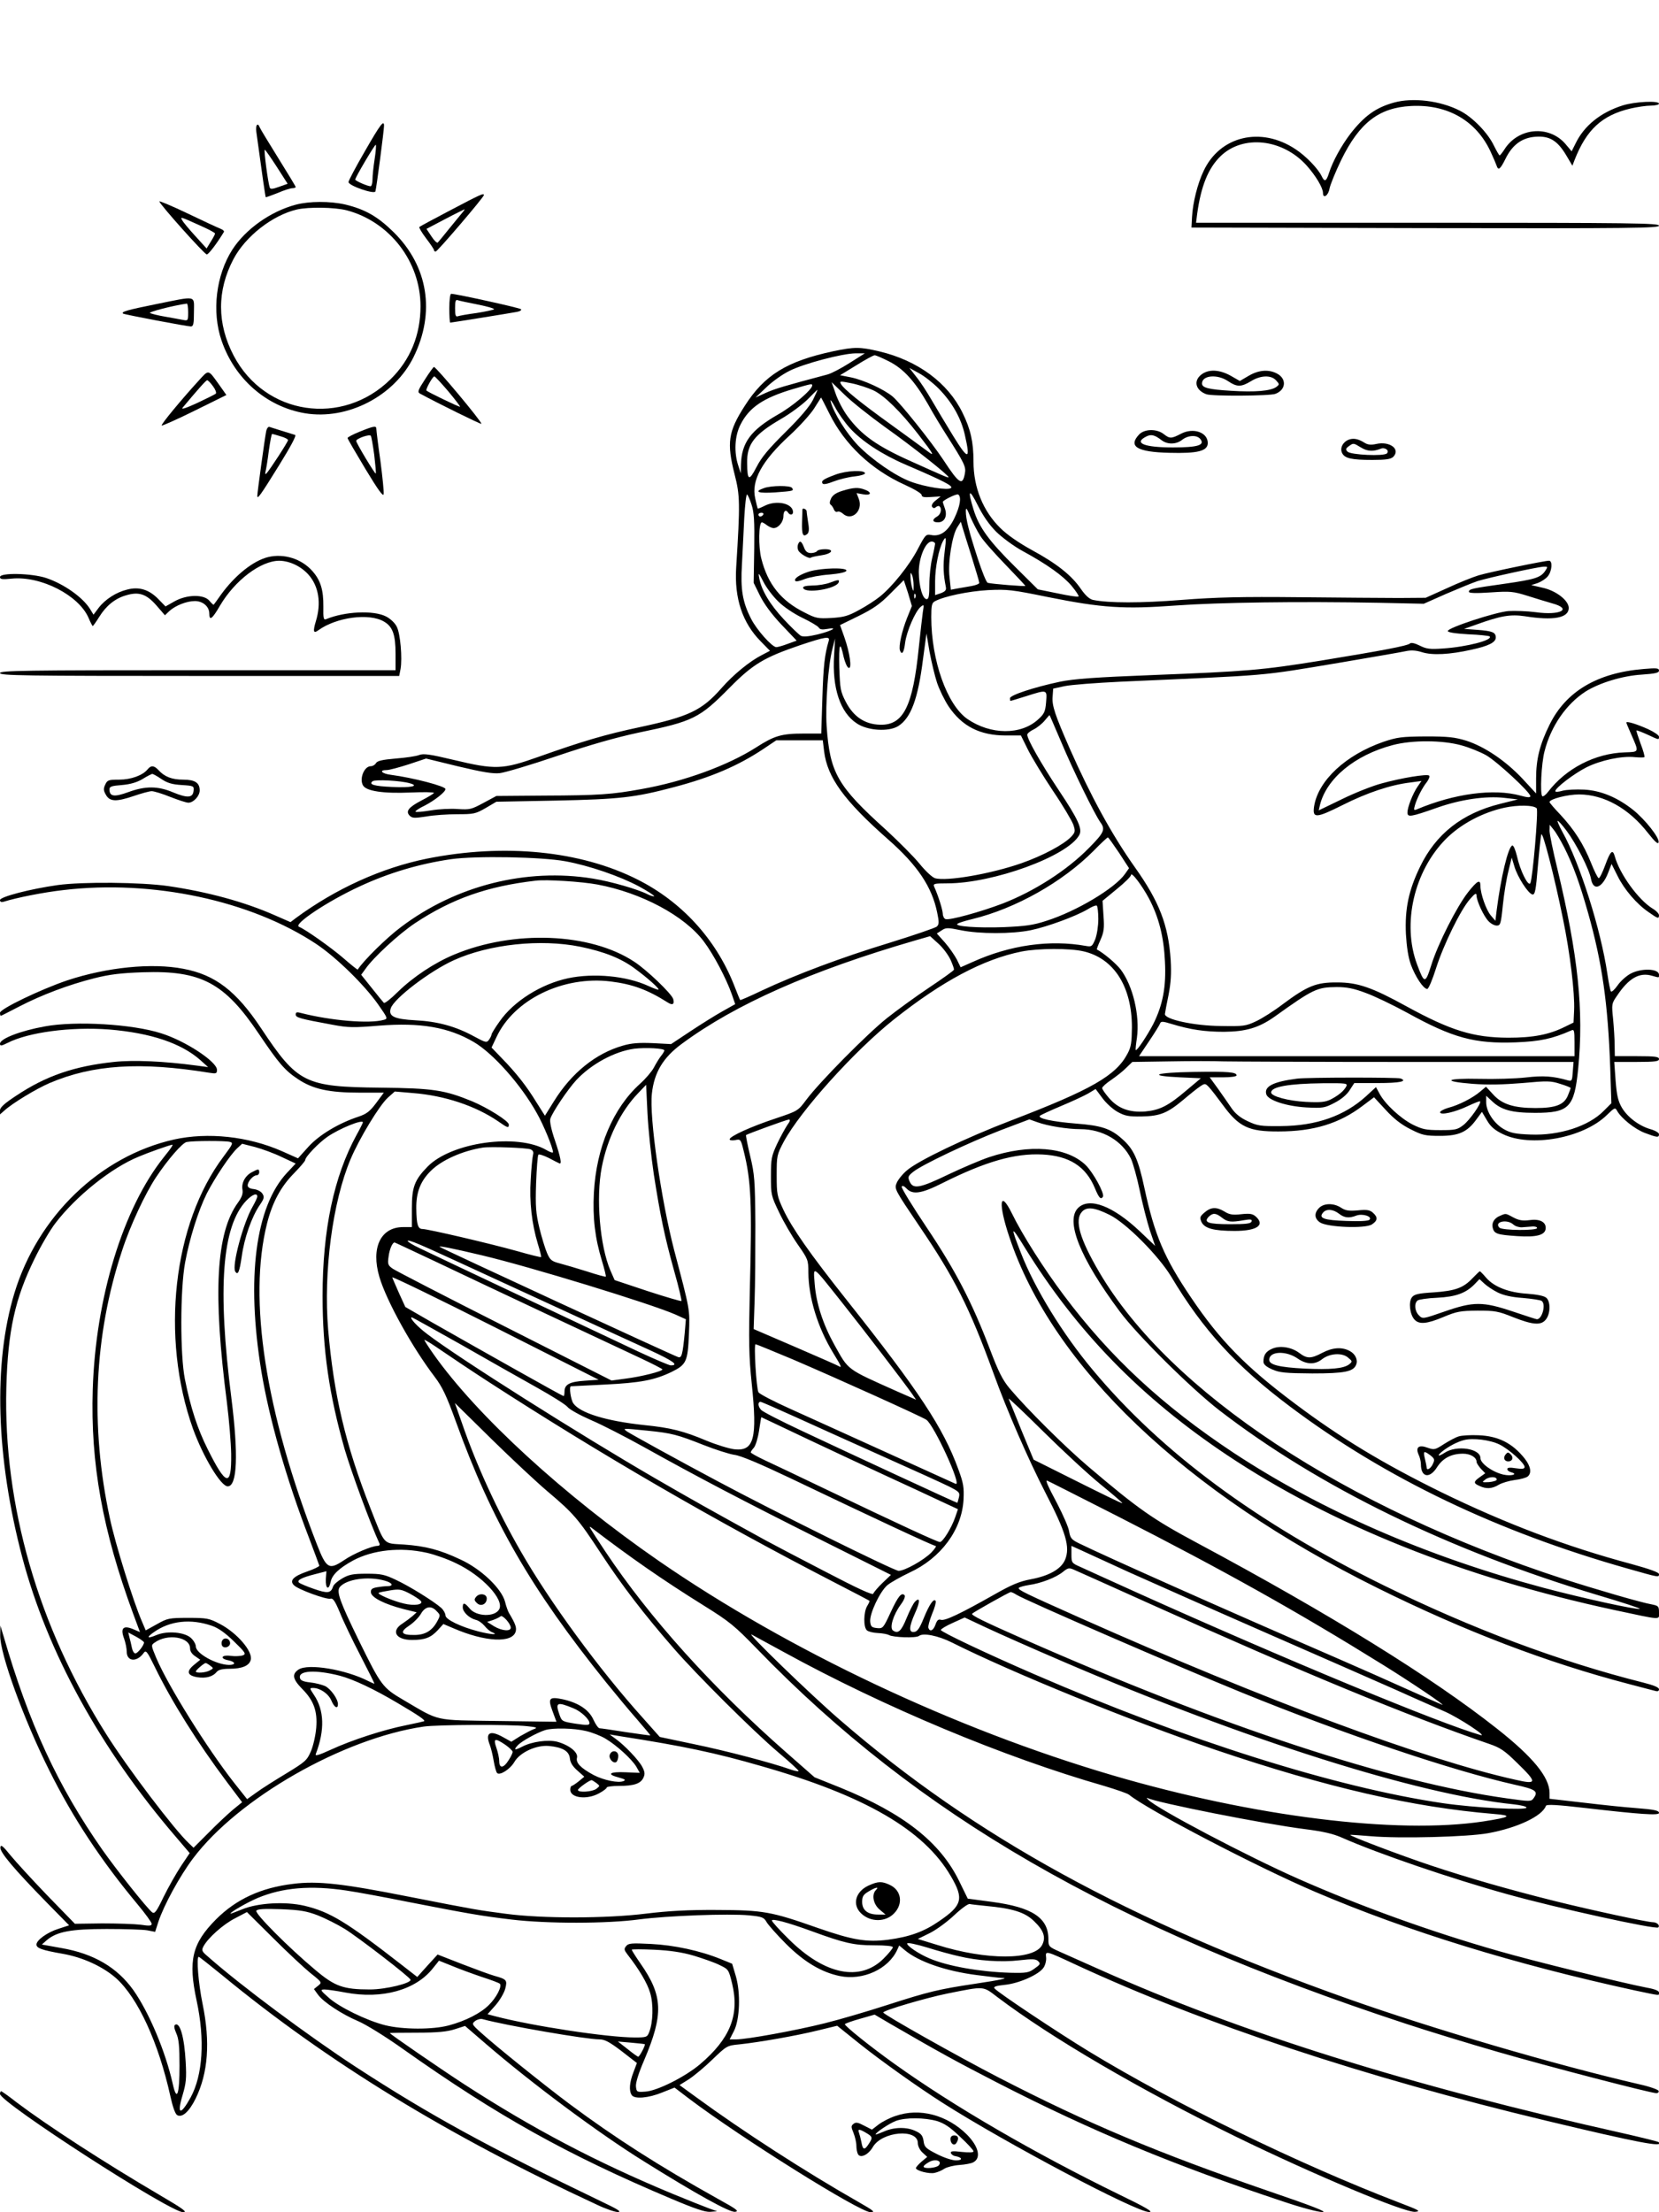 <?xml version="1.0" standalone="no"?>
<!DOCTYPE svg PUBLIC "-//W3C//DTD SVG 20010904//EN"
 "http://www.w3.org/TR/2001/REC-SVG-20010904/DTD/svg10.dtd">
<svg version="1.0" xmlns="http://www.w3.org/2000/svg"
 width="864pt" height="1152pt" viewBox="0 0 864 1152"
 preserveAspectRatio="xMidYMid meet">

<g transform="translate(0,1152) scale(0.1,-0.1)"
fill="#000000" stroke="none">
<path d="M7260 10986 c-94 -26 -154 -69 -226 -161 -48 -63 -93 -144 -113 -207
-14 -44 -23 -47 -38 -15 -19 39 -81 104 -136 140 -180 120 -394 69 -479 -114
-31 -65 -56 -164 -60 -239 l-3 -55 1218 -3 c1078 -2 1217 0 1217 13 0 13 -139
15 -1206 15 l-1205 0 6 48 c20 143 57 236 122 299 117 113 323 90 448 -49 48
-54 85 -116 85 -143 0 -32 28 -14 34 23 4 20 31 87 61 149 95 194 196 272 363
281 190 10 340 -76 415 -238 14 -30 28 -63 31 -72 9 -28 19 -20 46 34 36 74
86 111 158 116 72 5 113 -20 159 -97 l32 -54 11 29 c62 159 143 234 292 269
35 8 82 15 106 15 23 0 42 5 42 10 0 17 -125 11 -189 -9 -114 -36 -201 -105
-246 -199 l-20 -40 -32 38 c-86 100 -246 86 -318 -28 -11 -17 -22 -31 -25 -31
-3 0 -16 23 -30 51 -32 67 -112 149 -178 182 -102 52 -244 69 -342 42z"/>
<path d="M1900 10732 c-47 -81 -85 -153 -85 -160 0 -19 134 -65 140 -49 5 13
45 319 45 342 0 33 -19 8 -100 -133z m51 -41 c-6 -38 -11 -86 -11 -105 0 -20
-5 -36 -10 -36 -15 0 -80 28 -80 35 0 11 103 185 107 181 3 -2 0 -36 -6 -75z"/>
<path d="M1335 10833 c30 -221 47 -338 49 -340 1 -1 29 9 62 22 32 14 67 25
77 25 9 0 17 3 17 6 0 3 -41 71 -91 151 -49 79 -93 151 -96 159 -11 29 -23 13
-18 -23z m106 -181 l57 -89 -45 -16 c-33 -12 -45 -13 -48 -4 -9 24 -32 197
-26 197 3 0 31 -40 62 -88z"/>
<path d="M2347 10426 c-86 -45 -160 -85 -163 -88 -3 -3 13 -30 35 -59 23 -30
41 -57 41 -61 0 -5 4 -8 9 -8 9 0 251 283 251 294 0 12 -17 4 -173 -78z m61
-13 c-8 -10 -39 -47 -68 -83 -29 -36 -56 -69 -60 -73 -4 -4 -19 10 -33 32
l-26 39 97 51 c53 28 99 50 101 51 2 0 -3 -8 -11 -17z"/>
<path d="M830 10471 c0 -13 235 -276 247 -276 9 0 52 56 89 117 3 4 -5 12 -18
17 -13 5 -89 40 -170 79 -82 39 -148 67 -148 63z m233 -135 c31 -14 57 -29 57
-32 0 -4 -10 -23 -22 -42 l-22 -36 -59 65 c-32 35 -63 72 -68 82 -11 20 -14
21 114 -37z"/>
<path d="M1540 10454 c-131 -35 -261 -127 -330 -234 -85 -133 -108 -323 -56
-474 68 -199 234 -344 434 -378 221 -37 466 89 566 293 114 231 76 472 -103
649 -83 82 -149 120 -253 145 -79 18 -186 18 -258 -1z m265 -29 c224 -59 385
-267 385 -500 0 -149 -53 -279 -156 -380 -251 -248 -654 -188 -817 123 -87
166 -88 338 -1 503 63 119 203 228 330 258 62 14 195 12 259 -4z"/>
<path d="M2340 9915 c0 -41 2 -75 5 -75 7 0 317 50 348 56 16 3 25 10 20 14
-7 7 -338 80 -363 80 -6 0 -10 -33 -10 -75z m149 19 c50 -10 88 -21 84 -25 -5
-3 -46 -12 -91 -19 -46 -6 -90 -14 -98 -17 -11 -4 -14 6 -14 42 0 35 3 46 13
42 8 -3 55 -13 106 -23z"/>
<path d="M807 9935 c-144 -29 -178 -39 -166 -48 6 -5 334 -67 353 -67 13 0 16
13 16 75 0 89 20 85 -203 40z m173 -41 c0 -44 -1 -45 -27 -40 -16 3 -57 11
-93 17 -36 6 -71 15 -79 19 -10 5 120 39 192 49 4 1 7 -20 7 -45z"/>
<path d="M4340 9691 c-242 -52 -358 -123 -461 -284 -87 -135 -95 -193 -53
-358 28 -109 29 -150 8 -484 -10 -160 32 -288 128 -385 l48 -49 -42 -22 c-63
-32 -148 -101 -211 -173 -102 -116 -170 -148 -427 -203 -178 -38 -291 -71
-525 -154 -188 -67 -225 -68 -443 -16 -125 30 -157 34 -180 25 -15 -6 -69 -14
-121 -18 -70 -6 -96 -12 -103 -24 -5 -9 -17 -16 -27 -16 -34 0 -60 -64 -41
-99 16 -31 106 -44 248 -38 67 3 122 2 122 -2 0 -3 -29 -21 -64 -39 -69 -36
-85 -57 -62 -80 13 -13 26 -13 85 -4 38 7 111 12 162 12 86 0 96 2 148 32 l56
33 310 6 c334 7 411 16 615 70 194 51 333 111 463 197 l70 47 121 0 121 0 7
-58 c17 -136 104 -256 332 -457 155 -136 230 -249 257 -383 10 -48 10 -61 -2
-72 -8 -7 -119 -45 -248 -85 -246 -75 -484 -164 -665 -249 -60 -29 -110 -50
-111 -49 -2 2 -17 39 -34 83 -95 237 -272 430 -501 545 -297 150 -694 189
-1095 109 -237 -48 -476 -156 -686 -311 l-26 -20 -80 35 c-160 71 -353 123
-558 153 -141 20 -444 23 -575 5 -142 -20 -300 -61 -300 -78 0 -9 6 -12 18 -9
71 22 207 49 312 61 465 55 976 -54 1319 -282 104 -70 248 -211 320 -313 51
-73 52 -75 29 -81 -74 -21 -275 -4 -431 36 -21 6 -27 4 -27 -8 0 -16 21 -22
190 -53 84 -16 112 -16 245 -5 214 17 361 -8 492 -85 100 -58 247 -223 329
-371 35 -61 84 -181 84 -203 0 -5 -15 0 -34 11 -151 89 -496 41 -620 -87 -67
-69 -81 -106 -81 -216 l0 -98 -45 0 c-118 0 -169 -108 -124 -260 37 -125 170
-365 288 -520 40 -53 61 -97 111 -235 186 -515 391 -870 781 -1355 51 -63 124
-151 163 -195 38 -44 69 -81 68 -82 -2 -1 -59 7 -127 17 -69 11 -130 20 -137
20 -7 0 -21 20 -32 44 -23 52 -78 89 -160 107 -71 15 -79 6 -53 -63 l20 -54
-301 4 c-343 5 -302 -4 -495 109 -109 64 -117 74 -232 308 -101 207 -119 257
-100 281 35 41 147 57 233 33 41 -11 50 -29 13 -29 -13 0 -38 -3 -55 -6 -25
-5 -31 -11 -29 -28 4 -26 72 -60 169 -85 l69 -17 -22 -20 c-13 -11 -36 -28
-51 -38 -63 -39 -36 -86 49 -86 67 0 98 12 134 51 l29 32 52 -22 c166 -72 309
-79 325 -16 5 20 -2 40 -35 95 -5 8 -15 35 -21 60 -19 69 -125 170 -232 219
-108 51 -182 70 -296 78 -109 7 -95 -8 -172 187 -131 333 -192 593 -221 933
-25 298 23 665 117 887 45 107 150 280 194 320 l36 32 94 -8 c166 -13 327 -67
444 -147 50 -35 56 -37 56 -17 0 18 -110 87 -191 121 -144 59 -203 68 -476 71
-396 4 -433 23 -623 309 -129 194 -239 279 -405 310 -164 32 -398 8 -604 -60
-139 -47 -351 -149 -351 -169 0 -9 2 -16 4 -16 2 0 45 22 97 49 116 60 256
113 391 147 79 20 138 27 253 31 303 10 425 -55 604 -322 102 -151 134 -189
202 -234 79 -53 163 -71 323 -71 l125 0 -40 -54 c-33 -44 -50 -57 -92 -71
-103 -34 -205 -95 -261 -157 l-54 -60 -83 37 c-177 78 -387 100 -563 61 -385
-87 -709 -399 -831 -800 -111 -366 -96 -855 41 -1376 131 -495 407 -997 797
-1452 l75 -88 -45 -67 c-25 -38 -66 -110 -91 -161 -38 -79 -47 -90 -60 -80
-30 25 -183 218 -258 324 -233 333 -383 657 -517 1119 l-15 50 -1 -50 c-2 -96
123 -440 256 -705 123 -247 269 -468 458 -695 41 -49 75 -96 75 -103 0 -11
-12 -12 -57 -5 -32 4 -122 7 -201 7 l-142 -2 -143 147 c-78 81 -164 175 -192
209 -41 51 -51 58 -53 42 -4 -24 69 -111 245 -291 l113 -115 -55 -18 c-58 -18
-115 -59 -115 -82 0 -19 27 -29 135 -48 105 -18 209 -66 278 -126 115 -102
223 -337 285 -619 11 -50 24 -88 34 -95 26 -16 63 17 97 86 65 133 77 294 36
493 -22 107 -33 245 -20 245 3 0 57 -43 121 -95 550 -453 1176 -836 1953
-1196 46 -22 96 -39 110 -38 19 1 -3 15 -77 50 -607 292 -904 455 -1291 707
-243 159 -596 421 -769 574 -32 27 -33 32 -22 53 24 44 102 114 165 146 l61
32 135 -134 c74 -74 162 -156 195 -183 62 -49 62 -50 40 -67 l-21 -17 21 -29
c28 -39 126 -103 209 -138 40 -17 141 -79 235 -146 492 -348 852 -549 1394
-778 125 -53 179 -71 205 -69 l36 3 -40 14 c-22 8 -110 43 -195 78 -399 166
-725 338 -1085 571 -117 76 -385 260 -385 265 0 1 64 2 143 2 106 0 156 5 196
18 l53 17 108 -93 c240 -207 587 -465 820 -610 280 -175 449 -268 478 -265 23
3 10 13 -88 67 -308 172 -537 318 -777 497 -131 98 -381 299 -458 369 -49 44
-49 46 -30 61 11 8 29 13 40 9 121 -33 538 -105 607 -105 27 0 52 -13 115 -61
l80 -62 -18 -48 c-21 -54 -24 -96 -9 -119 14 -22 87 -16 160 14 l63 25 76 -58
c273 -206 889 -591 945 -591 26 0 16 8 -59 51 -281 160 -606 370 -848 547
l-88 64 48 30 c26 17 82 63 123 103 74 71 76 73 140 79 104 11 297 45 407 72
l103 25 117 -94 c110 -88 307 -228 433 -308 326 -208 1010 -570 1075 -568 23
0 -15 23 -160 93 -440 215 -862 460 -1170 681 -119 85 -255 194 -255 204 0 3
35 16 78 28 l77 22 80 -47 c262 -152 343 -196 560 -308 491 -252 919 -430
1493 -620 89 -30 179 -54 200 -53 26 0 -52 31 -278 108 -578 199 -939 350
-1410 593 -211 109 -600 328 -600 338 0 11 226 77 335 99 196 39 182 40 261
-20 279 -211 743 -482 1239 -725 406 -198 880 -397 935 -392 31 3 22 8 -80 47
-522 200 -1172 516 -1620 789 -161 98 -473 306 -490 327 -8 9 5 14 52 19 75 7
180 54 203 90 9 13 15 38 13 53 -4 36 -4 36 157 -39 660 -306 1498 -584 2450
-812 481 -115 613 -140 583 -111 -3 3 -84 23 -180 45 -1122 251 -1995 524
-2738 857 -80 36 -171 76 -202 90 -56 25 -58 27 -58 65 0 111 -84 166 -293
194 l-127 17 -46 94 c-99 201 -289 350 -615 483 l-137 55 -148 130 c-386 339
-711 700 -941 1045 -88 133 -91 138 -72 124 203 -155 368 -270 583 -404 135
-84 161 -105 280 -228 839 -866 1843 -1446 3376 -1950 118 -39 334 -105 480
-147 266 -77 798 -215 826 -215 9 0 14 5 12 12 -3 7 -49 23 -104 35 -440 102
-1069 287 -1510 443 -1147 407 -1945 844 -2649 1453 -150 129 -494 462 -460
445 6 -3 81 -44 167 -91 523 -287 1148 -548 1668 -697 63 -19 122 -39 130 -46
97 -79 670 -378 970 -506 482 -206 1043 -378 1664 -513 138 -29 126 -28 126
-11 0 9 -22 18 -62 25 -130 25 -600 141 -773 191 -357 102 -716 232 -1043 376
-265 117 -736 365 -782 412 -8 8 -10 12 -4 9 41 -23 611 -136 819 -162 95 -12
148 -24 195 -45 185 -82 568 -213 860 -294 262 -73 774 -185 786 -173 11 10
-7 27 -27 27 -29 0 -326 64 -514 111 -232 58 -449 120 -641 184 -159 53 -428
155 -422 160 2 1 50 -2 108 -7 147 -13 505 -4 612 16 152 28 280 89 299 142 3
9 58 6 204 -11 286 -33 385 -40 385 -26 0 13 -23 18 -125 26 -44 3 -162 15
-262 27 l-183 21 0 31 c-1 82 -86 186 -275 335 -337 266 -864 593 -1560 966
-232 124 -307 177 -565 396 -124 105 -322 302 -412 409 -36 43 -58 86 -103
205 -92 242 -178 408 -329 633 -75 112 -134 208 -130 213 4 6 14 2 25 -10 32
-34 78 -27 187 28 226 113 377 156 520 149 141 -7 227 -62 274 -175 21 -51 31
-62 42 -45 10 16 -51 127 -90 165 -99 95 -292 111 -503 41 -42 -14 -136 -54
-210 -89 -149 -72 -185 -79 -203 -39 -11 24 -10 29 17 51 45 37 292 154 458
218 l148 56 42 -15 c52 -19 155 -36 223 -36 116 0 218 -60 264 -154 11 -24 32
-99 46 -167 14 -68 38 -161 52 -205 l28 -82 -81 77 c-139 131 -260 177 -319
122 -70 -66 8 -262 216 -541 92 -124 372 -401 518 -514 519 -400 1193 -729
1973 -963 125 -37 223 -69 217 -71 -17 -6 -299 56 -499 109 -612 164 -1158
402 -1617 704 -368 244 -642 497 -883 819 -103 137 -216 314 -272 429 -63 127
-71 50 -13 -123 224 -675 914 -1332 1919 -1830 454 -225 881 -388 1310 -500
66 -17 128 -34 138 -36 10 -3 17 0 17 9 0 10 -27 21 -82 35 -437 110 -891 280
-1353 507 -660 325 -1156 692 -1513 1120 -157 187 -303 425 -375 610 -56 143
-53 147 19 30 270 -438 605 -782 1054 -1082 547 -365 1231 -638 2017 -807 253
-54 233 -53 233 -13 0 32 -3 35 -37 42 -54 9 -294 79 -458 132 -1139 370
-2053 973 -2420 1598 -102 174 -130 271 -90 315 25 27 64 23 143 -16 86 -42
254 -211 321 -321 167 -280 339 -467 620 -678 497 -373 1080 -652 1760 -844
162 -46 161 -46 161 -28 0 9 -51 27 -142 52 -340 91 -657 211 -993 375 -301
148 -523 282 -760 460 -258 193 -391 329 -542 553 -140 207 -190 325 -243 571
-32 150 -56 203 -117 256 -59 53 -108 69 -239 79 -124 10 -202 27 -188 41 5 4
54 27 109 50 55 23 118 52 141 65 l40 24 35 -47 c19 -26 54 -58 79 -72 38 -21
57 -25 125 -24 97 2 134 17 218 87 34 29 74 61 88 70 24 16 26 16 46 -5 12
-13 43 -53 70 -90 85 -117 136 -141 293 -140 180 0 315 41 436 133 l60 45 61
-66 c43 -47 82 -77 130 -101 61 -31 76 -34 153 -34 98 0 142 20 190 87 l28 38
26 -44 c19 -33 40 -51 81 -71 146 -72 420 -22 543 98 41 40 44 41 54 22 22
-39 92 -95 145 -115 64 -24 73 -25 73 -6 0 7 -20 19 -45 26 -59 17 -120 63
-149 113 -19 33 -26 63 -32 140 l-7 97 117 0 c96 0 116 3 116 15 0 12 -19 15
-115 15 l-115 0 -1 58 c0 31 -4 92 -8 136 -8 76 -8 80 20 120 61 92 117 124
182 105 40 -11 37 -12 37 5 0 33 -95 36 -151 4 -21 -12 -51 -39 -65 -60 -15
-21 -30 -35 -34 -31 -4 4 -12 46 -19 93 -34 230 -143 575 -234 738 -16 29 -27
55 -25 57 3 3 24 -21 48 -53 49 -66 117 -199 126 -249 12 -66 59 -48 90 34
l17 44 31 -62 c35 -71 100 -147 162 -189 48 -34 54 -36 54 -16 0 8 -15 24 -34
35 -74 46 -171 180 -196 271 -11 40 -23 29 -50 -45 -14 -38 -29 -69 -34 -68
-5 1 -23 37 -40 80 -39 97 -86 171 -159 250 -32 33 -57 63 -57 66 0 16 93 40
155 40 129 -1 257 -72 357 -200 38 -48 54 -62 56 -49 5 23 -69 117 -132 168
-82 65 -167 101 -255 106 -42 2 -93 0 -114 -6 -20 -6 -37 -7 -37 -2 0 17 97
91 162 124 74 37 186 61 254 53 24 -2 45 -2 48 0 3 3 -6 35 -20 71 -13 36 -23
66 -21 68 1 2 27 -8 56 -21 62 -29 61 -29 61 -11 0 7 -26 25 -57 39 -60 27
-113 43 -113 34 0 -2 11 -29 24 -58 43 -99 45 -94 -32 -97 -155 -5 -307 -84
-400 -206 -12 -16 -26 -26 -30 -22 -12 13 -5 170 12 234 33 130 113 246 214
311 72 45 192 82 293 88 70 5 89 9 89 21 0 13 -13 14 -82 8 -240 -20 -403
-117 -488 -290 -51 -103 -70 -180 -70 -279 l0 -79 -72 78 c-88 93 -196 166
-292 197 -60 18 -93 22 -211 22 -126 -1 -148 -4 -220 -28 -196 -68 -339 -201
-361 -335 -10 -65 9 -64 149 6 127 64 250 105 351 117 l59 8 -20 -29 c-25 -36
-53 -108 -53 -135 0 -26 16 -24 155 25 122 43 253 62 350 51 l70 -8 -92 -23
c-198 -49 -335 -157 -417 -327 -60 -123 -80 -221 -74 -351 4 -67 12 -121 26
-160 23 -62 65 -126 85 -126 7 0 27 48 46 108 40 125 128 304 176 359 28 32
34 35 35 18 1 -28 37 -106 62 -132 12 -13 31 -23 43 -23 19 0 22 8 32 108 6
59 19 138 29 176 l17 70 14 -46 c16 -55 72 -142 94 -146 13 -2 18 20 28 145 7
81 15 157 18 167 6 23 68 -216 113 -439 37 -179 62 -387 58 -476 l-3 -64 -45
-22 c-82 -41 -166 -57 -295 -57 -182 1 -299 37 -531 164 -178 98 -253 124
-359 124 -109 1 -155 -17 -285 -114 -46 -35 -109 -75 -140 -89 -51 -24 -64
-26 -180 -24 -142 1 -297 35 -293 63 1 8 9 53 19 100 12 62 15 110 11 180 -12
182 -59 304 -186 483 -120 169 -230 371 -339 617 -77 176 -94 225 -90 272 l3
42 60 13 c33 7 164 17 290 23 803 36 710 27 1148 100 164 28 316 54 338 59 28
6 53 5 87 -6 53 -16 142 -12 257 14 88 19 125 38 125 63 0 27 -17 34 -95 40
l-70 5 65 23 c125 45 176 54 251 43 150 -24 229 -9 229 43 0 39 -66 90 -135
105 l-60 14 34 11 c18 7 42 22 52 35 22 27 26 81 6 81 -23 0 -309 -59 -366
-76 -30 -9 -105 -39 -165 -67 l-111 -50 -140 -1 c-77 0 -311 2 -520 4 -298 3
-429 0 -610 -14 -213 -17 -380 -17 -463 0 -18 4 -39 23 -62 56 -48 71 -126
133 -255 203 -69 38 -130 80 -165 115 -90 88 -140 211 -140 346 0 102 -15 169
-57 254 -76 156 -232 272 -433 320 -102 24 -129 24 -240 1z m85 -61 c-44 -28
-96 -55 -115 -60 -222 -59 -273 -74 -320 -95 l-55 -25 57 54 c31 30 85 68 120
85 76 38 274 90 343 91 l49 0 -79 -50z m203 9 c76 -38 135 -102 204 -222 28
-51 72 -123 97 -162 94 -148 103 -166 96 -201 -12 -66 -30 -54 -112 71 -63 95
-223 295 -264 330 -46 38 -150 86 -218 100 l-56 11 85 52 c46 29 89 52 95 52
7 0 39 -14 73 -31z m260 -142 c71 -72 118 -156 137 -242 30 -132 18 -133 -61
-5 -39 63 -90 149 -114 190 -24 41 -59 95 -79 119 l-35 45 51 -28 c28 -15 73
-51 101 -79z m-341 -9 c57 -26 143 -111 234 -228 85 -110 90 -121 46 -87 -20
15 -103 75 -184 134 -160 115 -249 187 -263 213 -9 16 -5 16 55 4 35 -7 86
-24 112 -36z m65 -194 c137 -97 328 -248 328 -259 0 -5 -23 5 -196 83 -177 79
-258 137 -329 233 -24 32 -52 86 -63 119 l-21 60 66 -64 c36 -36 133 -113 215
-172z m-382 219 c0 -22 -102 -109 -179 -152 -141 -81 -189 -146 -192 -260 l-1
-46 -13 40 c-23 69 -19 154 11 213 45 90 119 140 274 186 96 28 100 29 100 19z
m4 -75 c-17 -34 -67 -93 -143 -168 -88 -87 -125 -131 -151 -182 -39 -75 -48
-72 -49 20 -2 99 37 149 176 230 49 28 110 74 138 101 27 28 51 51 52 51 2 0
-9 -23 -23 -52z m85 -71 c80 -162 219 -293 394 -372 49 -22 87 -45 87 -53 0
-10 12 -13 50 -10 l49 3 -26 -21 c-16 -12 -23 -25 -19 -33 6 -8 12 -9 20 -2 7
6 16 8 19 4 14 -13 6 -43 -13 -53 -27 -15 -25 -30 5 -30 34 0 50 32 36 72 -6
17 -11 32 -11 34 0 9 72 44 80 39 18 -11 11 -59 -19 -122 -33 -69 -73 -99
-122 -89 -27 5 -30 1 -69 -73 -44 -85 -134 -197 -198 -248 -22 -18 -70 -49
-107 -69 -58 -32 -80 -38 -144 -42 -71 -4 -82 -2 -140 28 -123 61 -192 147
-226 281 -16 62 -14 189 3 189 4 0 16 -7 26 -15 11 -8 26 -15 35 -15 25 0 51
32 51 62 0 28 13 37 25 18 9 -14 25 -12 25 3 0 46 -87 65 -150 32 -18 -9 -33
-15 -34 -13 -1 2 -7 25 -13 53 -21 93 35 195 180 328 51 47 108 110 127 140
19 31 36 56 36 57 1 0 20 -37 43 -83z m106 -75 c61 -68 167 -138 290 -191 200
-86 249 -111 238 -122 -14 -14 -136 5 -210 33 -79 29 -200 113 -274 188 -61
64 -128 170 -143 230 -4 14 7 0 23 -30 16 -31 50 -79 76 -108z m764 -542 c31
-30 92 -75 136 -99 129 -70 212 -130 256 -182 23 -28 39 -52 36 -55 -3 -4 -52
4 -109 16 l-103 21 -118 117 c-136 134 -189 207 -217 299 -32 104 -23 112 22
22 28 -56 60 -102 97 -139z m-1275 142 c13 -38 16 -85 14 -227 l-3 -180 33
-67 c22 -44 61 -97 112 -151 l79 -83 -47 -17 c-26 -10 -52 -17 -59 -17 -22 0
-104 92 -132 149 -44 86 -55 152 -47 282 3 63 9 171 12 241 4 70 10 125 15
123 4 -3 15 -27 23 -53z m1191 -162 c15 -25 75 -92 132 -151 56 -58 103 -108
103 -110 0 -4 -175 10 -196 16 -7 2 -30 59 -52 127 -46 141 -62 205 -62 245 0
23 5 18 23 -27 13 -30 36 -75 52 -100z m-1130 110 c-3 -5 -10 -10 -16 -10 -5
0 -9 5 -9 10 0 6 7 10 16 10 8 0 12 -4 9 -10z m1084 -215 c22 -71 41 -134 41
-140 1 -5 -18 -13 -42 -17 -23 -4 -57 -10 -75 -13 l-31 -6 -7 66 c-9 78 14
219 41 260 l18 28 7 -24 c4 -13 25 -82 48 -154z m-140 16 c-8 -66 -6 -114 7
-178 3 -16 -3 -23 -26 -32 l-30 -10 0 72 c0 71 19 168 41 209 17 31 18 18 8
-61z m-49 47 c-1 -7 -7 -40 -15 -73 -8 -33 -15 -95 -15 -137 0 -61 -3 -78 -14
-78 -21 0 -40 66 -41 140 0 76 35 160 67 160 10 0 18 -6 18 -12z m3178 -140
c-24 -36 -53 -45 -213 -68 -170 -24 -185 -27 -185 -42 0 -7 38 -8 113 -3 104
7 119 5 193 -18 43 -14 101 -31 128 -39 107 -29 43 -64 -86 -46 -45 6 -109 8
-142 6 -69 -6 -316 -87 -316 -104 0 -7 38 -13 106 -17 58 -2 108 -8 112 -11
19 -19 -120 -55 -243 -63 -69 -5 -87 -2 -121 15 -26 13 -45 17 -51 11 -12 -12
-151 -38 -463 -89 -310 -50 -387 -56 -870 -75 -309 -12 -416 -20 -490 -35
-136 -29 -260 -70 -260 -86 0 -8 1 -14 3 -14 1 0 38 11 82 25 111 35 108 35
103 -32 -4 -49 -10 -61 -41 -89 -90 -83 -248 -81 -369 2 -106 74 -188 305
-188 531 0 60 3 74 19 82 48 26 174 52 276 58 101 5 126 2 312 -36 284 -57
396 -64 668 -44 224 16 637 22 1060 14 l230 -5 115 51 c63 27 138 58 165 67
58 18 308 73 344 75 22 1 23 0 9 -21z m-3995 -160 c28 -28 80 -63 125 -85 42
-20 81 -43 86 -51 6 -10 18 -12 45 -7 61 11 22 -11 -52 -29 -47 -11 -73 -13
-86 -7 -10 6 -50 44 -89 86 -72 77 -117 152 -128 215 -6 31 -3 29 22 -20 15
-30 50 -76 77 -102z m705 82 c0 -32 -1 -33 -8 -10 -4 14 -8 39 -8 55 -1 25 1
27 8 10 5 -11 8 -36 8 -55z m-29 -38 l20 -68 -25 -62 c-27 -68 -45 -148 -37
-169 10 -27 21 -11 27 41 8 59 53 163 81 186 17 14 18 13 11 -28 -3 -23 -13
-106 -21 -185 -31 -306 -80 -404 -201 -401 -80 2 -139 42 -179 119 -28 54 -30
68 -34 179 -3 126 4 143 23 54 7 -28 18 -54 26 -56 18 -6 6 79 -23 161 l-22
62 96 47 c75 37 112 62 165 116 38 38 70 70 71 71 0 0 10 -30 22 -67z m38 -24
c-3 -8 -6 -5 -6 6 -1 11 2 17 5 13 3 -3 4 -12 1 -19z m113 -443 c12 -36 39
-91 60 -123 70 -104 163 -152 299 -152 l78 0 36 -73 c20 -40 78 -136 130 -214
53 -78 100 -158 107 -178 11 -33 10 -39 -11 -62 -39 -41 -148 -99 -259 -138
-160 -56 -392 -96 -451 -78 -15 5 -50 38 -80 75 -30 37 -108 115 -173 175
-255 230 -294 297 -311 543 -7 107 8 317 30 400 l14 55 -5 -88 c-11 -169 32
-298 118 -354 56 -38 166 -45 216 -14 66 42 103 141 129 349 l18 133 16 -95
c10 -52 27 -125 39 -161z m-564 218 c-21 -71 -28 -131 -33 -295 l-6 -188 -91
0 c-116 0 -153 -11 -248 -72 -147 -94 -376 -178 -597 -217 -153 -28 -222 -33
-506 -34 l-250 -2 -67 -36 c-63 -34 -71 -36 -133 -32 -36 3 -99 0 -140 -7 -42
-7 -78 -10 -81 -7 -3 3 18 18 48 32 52 27 108 71 108 86 0 15 -169 59 -283 74
-49 6 -66 25 -23 25 14 0 65 14 115 30 l90 30 168 -41 c126 -30 180 -39 216
-35 27 3 162 43 300 90 172 58 306 96 423 121 285 59 316 74 474 234 121 123
181 158 366 221 134 45 158 48 150 23z m1209 -523 c66 -157 174 -376 205 -421
28 -38 21 -54 -59 -135 -114 -116 -284 -225 -449 -289 -113 -43 -278 -89 -298
-81 -8 3 -14 16 -14 28 -1 20 -22 90 -45 141 -6 15 0 17 68 17 240 0 629 142
688 252 17 31 -6 82 -107 233 -93 140 -164 265 -164 289 0 7 15 19 34 28 18 9
44 30 57 46 13 16 25 29 25 28 1 0 27 -62 59 -136z m2085 -21 c41 -11 100 -35
130 -52 56 -32 230 -193 230 -213 0 -8 -16 -7 -52 3 -138 38 -344 11 -540 -72
-15 -6 -16 -3 -9 22 11 37 38 91 63 122 10 14 15 28 11 32 -10 10 -145 -12
-249 -41 -45 -12 -137 -48 -204 -81 l-122 -59 6 27 c34 139 182 261 379 313
102 27 259 26 357 -1z m-5475 -198 c51 -14 5 -24 -93 -19 -94 4 -124 13 -101
30 15 10 147 3 194 -11z m5868 -130 c10 -10 -21 -366 -33 -390 -11 -20 -54 67
-70 142 -8 32 -18 56 -24 54 -22 -7 -60 -168 -82 -342 l-6 -50 -24 28 c-24 28
-54 113 -54 154 0 36 -16 28 -65 -34 -59 -76 -157 -269 -191 -379 -31 -98 -36
-98 -74 4 -79 212 -16 486 151 654 77 77 190 137 304 162 70 15 151 14 168 -3z
m143 -203 c47 -94 79 -181 125 -343 73 -259 103 -469 115 -805 l6 -185 -39
-39 c-79 -81 -232 -130 -382 -124 -79 3 -104 8 -139 28 -51 29 -92 91 -92 140
l0 34 28 -26 c49 -48 105 -63 227 -63 177 0 204 28 224 229 30 304 0 592 -109
1045 -22 90 -40 177 -40 195 l1 31 20 -25 c12 -14 36 -55 55 -92z m-2318 -29
l52 -80 -21 -30 c-53 -75 -252 -194 -409 -244 -70 -23 -109 -28 -222 -33 -140
-5 -257 4 -242 17 5 5 40 16 78 25 226 55 470 193 631 355 38 39 72 71 75 70
3 0 29 -37 58 -80z m-2883 -44 c125 -23 284 -78 383 -131 46 -25 81 -48 79
-51 -3 -2 -18 2 -34 10 -50 26 -192 67 -286 82 -346 56 -712 -36 -998 -252
-74 -55 -194 -173 -226 -222 -1 -2 -35 25 -75 60 -64 55 -195 148 -231 163
-31 13 149 133 316 210 150 70 311 118 477 142 128 18 472 12 595 -11z m3039
-194 c51 -97 77 -199 83 -327 7 -133 -11 -226 -60 -325 -31 -60 -86 -143 -92
-137 -2 2 1 30 6 63 16 118 -21 272 -85 357 -26 33 -88 85 -124 104 -1 0 7 23
19 49 18 41 21 61 16 126 l-5 78 74 61 c41 33 74 66 74 73 1 21 57 -53 94
-122z m-2873 73 c230 -43 454 -163 554 -296 52 -69 117 -193 146 -275 l18 -52
-66 -37 c-36 -20 -111 -67 -167 -104 l-101 -67 -96 5 c-72 3 -111 0 -155 -13
-141 -40 -267 -142 -358 -288 l-48 -77 -45 71 c-50 82 -103 150 -180 229 l-53
55 25 53 c91 197 348 322 596 291 113 -14 192 -43 296 -109 26 -17 37 -9 29
18 -9 28 -137 151 -203 194 -228 151 -628 167 -938 37 -101 -42 -212 -115
-293 -194 -36 -36 -69 -62 -73 -57 -4 4 -32 38 -62 76 l-56 70 22 30 c40 59
176 184 259 239 192 127 376 192 628 221 58 7 240 -5 321 -20z m2609 -179 c0
-37 -7 -82 -16 -106 -16 -38 -19 -40 -48 -35 -188 34 -396 5 -592 -84 l-61
-27 -20 41 c-12 22 -39 62 -62 88 l-42 47 25 16 c22 15 31 15 100 1 97 -20
266 -20 364 0 87 18 233 72 295 108 22 14 44 23 49 20 4 -3 8 -34 8 -69z
m-770 -212 c11 -25 20 -49 18 -53 -2 -5 -59 -46 -128 -92 -69 -46 -168 -118
-221 -160 -105 -84 -350 -332 -419 -424 -44 -59 -44 -59 -160 -98 -127 -42
-240 -93 -240 -109 0 -5 13 -7 29 -4 28 6 29 5 44 -56 39 -155 44 -273 32
-727 -6 -269 -5 -340 10 -485 30 -287 12 -353 -90 -342 -27 3 -93 23 -146 45
-119 50 -185 67 -324 81 -198 21 -334 63 -369 113 -13 18 -23 86 -13 89 1 0
81 4 177 9 185 9 259 23 348 66 77 38 84 54 90 197 5 132 7 118 -77 437 -68
262 -130 692 -116 815 12 111 59 189 158 261 278 205 671 379 1211 536 l80 23
42 -38 c24 -21 52 -59 64 -84z m-1928 67 c126 -26 214 -61 286 -115 65 -48
122 -99 122 -108 0 -3 -24 5 -54 19 -113 52 -283 68 -417 40 -141 -30 -284
-120 -357 -225 -23 -32 -42 -63 -42 -68 0 -5 -6 -17 -13 -27 -12 -17 -17 -16
-78 17 -95 52 -189 78 -306 84 -111 6 -141 21 -128 62 16 51 203 194 329 251
183 83 451 112 658 70z m2621 -24 c159 -37 252 -184 252 -396 -1 -79 -4 -102
-23 -137 -60 -114 -187 -187 -607 -348 -235 -90 -483 -209 -541 -259 -23 -19
-47 -49 -54 -66 -13 -31 -11 -34 118 -225 183 -269 261 -423 386 -766 71 -196
181 -448 271 -623 107 -207 129 -282 102 -348 -20 -48 -82 -84 -179 -102 -59
-11 -101 -29 -189 -79 -175 -99 -258 -139 -279 -132 -13 4 -20 -2 -28 -25 -11
-31 -29 -40 -37 -17 -3 6 6 39 19 72 14 32 22 63 19 68 -10 16 -33 -18 -62
-89 -21 -52 -33 -70 -49 -72 -30 -5 -29 25 4 99 27 59 26 86 -1 58 -8 -8 -27
-45 -43 -84 -28 -69 -44 -84 -71 -66 -20 13 1 82 40 135 18 24 25 44 20 49
-16 16 -33 -4 -73 -90 -38 -82 -40 -84 -71 -81 -27 3 -32 7 -35 33 -4 42 50
156 89 190 18 15 70 44 116 66 163 75 272 222 281 379 3 65 0 86 -27 159 -79
217 -205 407 -582 882 -193 243 -284 374 -329 469 -33 71 -35 81 -35 180 0
102 1 107 37 175 87 161 367 472 573 636 252 200 466 314 665 354 86 17 251
18 323 1z m1468 -216 c45 -16 143 -63 218 -104 237 -131 351 -162 565 -154
126 5 189 18 289 62 15 7 17 1 17 -63 l0 -71 -1134 0 -1134 0 53 79 c29 43 55
85 57 92 4 11 14 11 59 -3 99 -30 173 -41 274 -41 114 1 181 21 262 78 204
146 222 154 325 155 51 0 88 -7 149 -30z m-3651 -300 c0 -4 -8 -18 -19 -31
-10 -13 -26 -40 -36 -59 -10 -19 -42 -57 -71 -83 -141 -127 -228 -332 -241
-568 -7 -132 6 -237 42 -355 13 -43 22 -80 20 -82 -2 -2 -46 10 -98 27 -51 16
-115 35 -142 42 -42 11 -50 17 -66 54 -10 23 -28 82 -40 131 -18 76 -21 110
-17 232 3 78 8 145 12 149 3 4 28 -4 54 -17 26 -14 50 -26 55 -28 14 -7 7 31
-23 120 -19 55 -28 99 -24 112 11 34 90 152 135 201 78 84 200 150 303 164 59
7 156 2 156 -9z m3869 -60 l866 0 -4 -51 c-3 -47 -5 -50 -25 -45 -77 22 -127
26 -221 15 -55 -6 -163 -9 -240 -7 -176 4 -200 -13 -35 -26 79 -6 159 -4 258
4 130 12 148 12 197 -4 30 -9 55 -19 55 -22 0 -2 -7 -20 -15 -40 -20 -47 -63
-64 -168 -64 -114 0 -175 20 -221 71 l-37 40 -31 -26 c-39 -33 -111 -70 -166
-84 -23 -7 -42 -17 -42 -23 0 -17 77 0 144 32 34 16 62 27 64 25 9 -9 -54 -98
-86 -123 -32 -25 -43 -27 -121 -27 -75 0 -93 4 -144 29 -64 33 -143 106 -172
160 l-19 35 -51 -47 c-113 -103 -260 -155 -445 -156 -104 -1 -120 1 -171 25
-39 18 -65 39 -85 68 -16 24 -48 69 -71 102 l-43 59 70 0 c39 0 70 4 70 10 0
17 -42 21 -223 18 -202 -3 -246 -20 -73 -28 l110 -5 -75 -63 c-95 -81 -139
-103 -216 -110 -82 -6 -141 16 -188 71 -19 22 -35 45 -35 51 0 6 22 26 48 43
26 18 62 46 78 63 l31 30 194 3 c107 2 234 2 283 0 49 -1 479 -3 955 -3z
m-3924 -585 c34 -217 56 -324 107 -507 23 -81 39 -150 37 -153 -3 -2 -82 21
-177 52 l-171 57 -22 50 c-55 128 -76 378 -45 538 29 149 98 291 190 386 l41
43 7 -148 c4 -81 19 -224 33 -318z m695 256 c-11 -17 -35 -60 -53 -98 -29 -63
-32 -76 -32 -168 0 -97 1 -102 43 -189 23 -49 67 -124 97 -167 53 -76 55 -80
55 -146 1 -130 48 -285 129 -418 44 -72 47 -80 29 -69 -6 4 -109 49 -227 100
l-216 93 5 148 c3 81 4 261 4 398 -2 230 -4 258 -27 355 -14 58 -23 107 -22
109 7 6 210 80 223 81 9 0 7 -9 -8 -29z m-2210 14 c0 -2 -15 -33 -34 -67 -117
-215 -176 -493 -176 -836 0 -281 34 -514 115 -799 35 -119 135 -391 181 -490
4 -8 -1 -13 -10 -13 -29 0 -126 -41 -175 -75 -78 -52 -91 -44 -141 84 -268
689 -359 1275 -259 1671 28 110 72 191 140 260 32 33 59 64 59 70 0 16 70 89
115 120 62 43 185 93 185 75z m-694 -101 c20 -5 18 -10 -32 -77 -263 -349
-329 -940 -159 -1417 53 -146 145 -300 181 -300 50 0 56 167 19 460 -73 573
-49 894 78 1028 31 32 57 42 57 21 0 -6 -11 -29 -24 -52 -50 -87 -109 -308
-91 -338 14 -22 22 -4 34 78 13 96 52 207 94 268 23 34 25 42 13 60 -7 11 -27
21 -45 23 -20 2 -31 9 -31 19 0 21 29 53 47 53 7 0 13 7 13 15 0 19 -4 19 -38
1 -35 -18 -56 -57 -49 -92 3 -20 -3 -38 -24 -67 -114 -157 -131 -471 -57
-1042 11 -88 21 -208 22 -267 2 -174 -26 -168 -123 27 -52 104 -88 213 -118
363 -25 124 -25 466 1 607 23 125 68 269 113 360 41 80 121 201 159 236 l25
23 67 -17 c37 -10 100 -33 139 -52 l73 -34 -45 -48 c-165 -176 -213 -550 -134
-1033 41 -248 130 -561 249 -870 28 -74 52 -139 53 -143 1 -4 -27 -18 -62 -30
-73 -25 -95 -48 -70 -72 21 -22 170 -76 190 -70 13 4 24 -12 49 -72 17 -43 65
-143 106 -222 41 -79 74 -146 74 -148 0 -2 -14 4 -32 13 -117 60 -313 93 -363
60 -36 -24 -31 -50 19 -101 60 -60 80 -116 73 -202 -3 -38 -15 -92 -27 -121
-21 -49 -29 -56 -129 -117 -58 -35 -128 -79 -155 -99 l-49 -35 -69 87 c-140
179 -342 502 -404 648 -27 65 -28 67 -9 80 67 49 185 30 185 -30 0 -15 10 -30
27 -41 l26 -18 -33 -27 c-41 -34 -35 -55 18 -64 45 -7 81 3 101 28 9 11 30 16
67 16 65 0 103 16 110 47 11 44 -72 140 -160 186 -57 30 -68 32 -166 32 -100
0 -108 -2 -163 -33 l-58 -32 -20 47 c-44 101 -139 404 -167 538 -103 478 -82
951 63 1390 42 131 122 301 178 385 62 93 137 179 159 183 35 7 200 7 224 1z
m-302 -26 c-4 -7 -22 -31 -40 -53 -213 -266 -356 -733 -371 -1211 -12 -384 51
-734 210 -1166 l36 -97 -35 15 c-52 22 -68 6 -48 -48 8 -22 14 -53 14 -69 0
-52 53 -56 88 -7 12 17 18 10 59 -74 86 -177 222 -394 375 -598 l79 -105 -48
-39 c-26 -22 -83 -75 -126 -119 l-79 -79 -25 24 c-74 69 -321 394 -430 568
-355 562 -536 1192 -520 1805 8 295 45 463 147 670 32 66 81 150 109 186 107
140 291 288 434 346 49 21 159 60 175 62 2 1 0 -5 -4 -11z m1869 -13 c13 -6
17 -14 13 -29 -3 -11 -9 -69 -12 -127 -8 -117 6 -233 37 -336 11 -36 19 -67
17 -69 -2 -2 -59 12 -125 31 -143 40 -465 115 -492 115 -25 0 -32 23 -33 108
-1 83 22 142 76 195 56 56 164 104 271 121 42 6 226 -1 248 -9z m-577 -496
c46 -19 169 -76 794 -364 151 -70 335 -154 407 -187 119 -55 151 -78 106 -78
-8 0 -83 32 -167 71 -332 157 -1020 481 -1136 537 -87 41 -90 58 -4 21z m81
-88 c262 -125 922 -435 1070 -504 62 -29 112 -55 113 -58 0 -10 -111 -38 -191
-48 l-74 -10 -555 281 c-305 154 -568 290 -584 301 -26 18 -28 24 -22 65 5 38
20 72 31 72 2 0 97 -45 212 -99z m243 32 c253 -60 876 -251 1007 -308 l55 -25
-6 -72 c-11 -113 -16 -131 -34 -125 -22 6 -1235 567 -1242 574 -8 7 60 -6 220
-44z m1877 -248 c116 -146 316 -407 362 -472 l22 -32 -98 43 c-268 120 -252
108 -327 242 -60 108 -95 216 -103 317 -7 98 -19 107 144 -98z m-1341 -405
c-80 -5 -106 -20 -106 -56 0 -13 -2 -24 -5 -24 -6 0 -418 232 -687 385 l-137
79 -32 70 c-17 39 -34 77 -36 84 -3 7 238 -110 535 -260 l540 -273 -72 -5z
m-643 187 c138 -79 315 -179 392 -222 77 -43 149 -88 160 -101 11 -14 66 -44
123 -69 57 -24 183 -89 280 -143 267 -149 509 -276 914 -479 l368 -184 -44
-42 c-24 -23 -45 -48 -48 -56 -3 -9 -76 24 -256 118 -139 72 -276 144 -305
160 -293 161 -382 211 -577 324 -383 222 -1023 626 -1185 750 -52 39 -96 87
-80 87 3 0 119 -65 258 -143z m137 -190 c590 -382 1183 -726 1805 -1047 99
-51 181 -94 183 -96 2 -1 -3 -13 -11 -26 -20 -32 -21 -112 -2 -128 8 -7 34
-13 58 -14 23 -1 49 -6 56 -10 21 -13 142 -17 157 -5 21 17 99 2 171 -34 317
-159 932 -409 1373 -559 582 -197 1028 -299 1450 -334 101 -8 87 -17 -55 -39
-451 -68 -1197 25 -1930 240 -824 242 -1687 650 -2363 1116 -496 343 -947 756
-1174 1077 -26 37 -47 70 -48 74 0 4 39 -20 88 -54 48 -33 157 -106 242 -161z
m1589 114 c240 -103 665 -295 695 -314 40 -26 188 -348 153 -334 -6 3 -167 76
-357 162 -190 86 -416 189 -503 228 -87 39 -162 78 -167 87 -11 20 -25 250
-15 250 4 0 91 -36 194 -79z m1603 -651 c64 -52 115 -96 113 -98 -2 -2 -106
49 -232 112 l-230 115 -63 152 c-34 84 -64 159 -67 165 -2 7 78 -69 179 -169
101 -100 236 -225 300 -277z m-1589 351 c95 -43 300 -136 457 -206 157 -70
311 -140 343 -156 53 -27 57 -31 51 -57 -4 -15 -7 -27 -8 -28 -1 -2 -560 257
-806 373 -113 53 -211 103 -217 112 -16 18 -17 41 -2 41 5 0 87 -36 182 -79z
m-1293 -386 c137 -116 160 -142 280 -325 110 -167 222 -314 379 -494 116 -134
413 -430 544 -541 58 -49 106 -93 106 -97 1 -4 -17 -1 -40 7 -98 35 -338 98
-503 132 l-180 38 -88 99 c-227 252 -484 603 -635 866 -123 213 -232 451 -307
669 l-37 105 193 -190 c106 -104 236 -225 288 -269z m1360 269 c135 -64 322
-151 415 -194 94 -43 214 -99 267 -124 l97 -45 -14 -41 c-20 -58 -65 -130 -80
-130 -13 0 -206 89 -605 280 -129 62 -268 128 -307 146 -40 19 -73 37 -73 41
0 4 7 14 16 24 9 10 21 49 27 88 6 39 11 71 12 71 0 0 111 -52 245 -116z
m-839 46 c129 -13 157 -21 294 -75 61 -24 133 -47 160 -51 33 -4 132 -46 290
-121 422 -202 745 -353 757 -353 7 0 -3 -15 -21 -34 -39 -40 -139 -96 -171
-96 -23 0 -654 312 -943 467 -203 108 -446 242 -472 259 -23 17 -24 17 106 4z
m2450 -446 c558 -285 935 -496 1384 -775 142 -88 332 -216 305 -206 -8 3 -91
40 -185 82 -93 42 -251 112 -350 155 -613 266 -1212 533 -1355 603 -39 19 -46
27 -52 62 -3 22 -32 87 -62 145 -51 96 -61 120 -53 120 2 0 167 -84 368 -186z
m54 -289 c105 -47 422 -188 705 -312 283 -124 596 -261 695 -305 99 -45 212
-94 250 -111 73 -32 228 -134 185 -122 -211 60 -1028 399 -1785 740 -143 65
-279 126 -302 137 -41 18 -43 21 -43 63 l0 45 53 -24 c28 -13 138 -63 242
-111z m-3652 99 c40 -9 109 -33 153 -55 135 -64 251 -188 224 -239 -22 -42
-121 -39 -155 5 -25 30 -35 32 -35 5 0 -24 33 -56 67 -65 15 -3 35 -18 46 -31
11 -14 29 -30 41 -34 37 -15 -9 -12 -74 5 -92 24 -170 62 -170 83 0 10 -10 28
-22 39 -37 33 -163 112 -236 146 -59 28 -77 32 -152 32 -71 0 -92 -4 -127 -24
-24 -14 -45 -32 -48 -42 -12 -36 -28 -38 -100 -13 -38 13 -73 28 -78 33 -12
12 14 26 85 44 l58 15 -3 -41 c-2 -51 15 -61 25 -15 7 37 44 72 117 112 103
55 246 71 384 40z m3762 -264 c802 -361 1343 -584 1770 -731 59 -20 81 -35
147 -100 105 -102 104 -113 -9 -87 -470 104 -1301 413 -2263 841 -289 129
-330 148 -324 158 2 4 26 11 52 15 64 9 141 39 177 68 27 22 33 23 60 11 17
-7 192 -86 390 -175z m-3794 14 c17 -20 -33 -28 -89 -14 -55 13 -137 48 -130
55 2 3 29 8 59 13 48 8 59 6 102 -16 26 -14 52 -31 58 -38z m3102 32 c45 -29
843 -375 1177 -511 536 -218 1092 -405 1420 -479 109 -24 123 -34 97 -70 -13
-18 -17 -18 -138 -1 -605 84 -1493 377 -2519 830 -208 92 -274 124 -267 132 9
9 192 112 200 112 4 1 18 -5 30 -13z m-3018 -87 c19 -19 19 -21 1 -54 -26 -47
-62 -69 -118 -69 -68 -1 -78 15 -28 48 23 15 51 43 62 62 23 40 55 45 83 13z
m385 -85 c0 -21 -47 -17 -88 8 l-35 22 31 10 c17 6 34 15 39 19 9 10 53 -38
53 -59z m2875 -176 c946 -407 1849 -693 2349 -744 36 -4 66 -11 66 -17 0 -15
-270 -1 -435 23 -557 82 -1332 326 -2127 671 -245 106 -488 221 -488 231 0 5
28 22 62 37 l62 28 115 -54 c64 -30 242 -109 396 -175z m-4432 186 c33 -11 70
-37 115 -81 60 -58 65 -66 47 -73 -11 -4 -39 -6 -62 -3 -50 7 -61 -14 -13 -23
38 -8 39 -24 3 -24 -67 1 -173 60 -173 96 0 11 -11 31 -25 44 -33 31 -123 39
-179 16 -50 -21 -56 -14 -14 15 83 59 191 71 301 33z m-353 -87 c0 -15 -33
-57 -45 -57 -7 0 -15 13 -18 29 -3 16 -9 40 -13 55 l-6 25 41 -22 c22 -12 41
-26 41 -30z m345 -121 c18 -13 18 -14 -3 -25 -22 -12 -72 -15 -72 -5 0 7 42
43 51 44 3 0 14 -6 24 -14z m674 -52 c72 -19 180 -70 306 -145 107 -63 141
-87 134 -92 -2 -1 -44 -11 -94 -21 -116 -23 -283 -77 -391 -127 -68 -31 -85
-35 -79 -22 47 124 44 227 -10 307 -23 35 -24 36 -4 36 36 0 80 -30 95 -66 15
-36 34 -46 34 -18 0 27 -38 80 -67 94 -16 7 -50 16 -78 19 -37 4 -51 11 -53
24 -8 38 81 43 207 11z m1218 -170 c38 -15 83 -57 83 -77 0 -11 -12 -12 -72
-3 -69 11 -72 12 -84 46 -23 65 -14 70 73 34z m-242 -93 c50 -5 56 -8 36 -15
-14 -5 -46 -22 -72 -37 l-46 -29 -45 25 c-67 37 -92 22 -67 -42 6 -15 15 -52
20 -82 5 -30 13 -59 18 -64 14 -14 67 19 90 58 29 50 115 89 180 83 72 -7 105
-27 109 -65 2 -22 15 -42 39 -63 l36 -32 -29 -24 c-16 -13 -32 -23 -36 -24 -5
0 -8 -9 -8 -20 0 -43 87 -54 151 -18 22 12 39 25 39 30 0 4 29 8 64 8 78 0
113 12 127 43 9 19 7 31 -6 56 -18 35 -93 114 -140 147 l-30 22 60 -10 c321
-50 492 -86 727 -154 541 -154 850 -333 990 -574 69 -118 60 -152 -62 -235
-78 -54 -153 -81 -265 -96 -112 -14 -184 -2 -365 61 -244 86 -284 93 -525 94
-151 1 -255 -5 -370 -19 -208 -26 -542 -26 -730 -1 -150 20 -143 18 -510 90
-344 68 -471 82 -598 66 -168 -20 -297 -80 -402 -185 -125 -126 -146 -214
-101 -423 44 -204 32 -388 -31 -504 -53 -96 -73 -91 -42 12 18 61 21 87 16
173 -7 129 -30 209 -55 193 -7 -4 -5 -19 6 -44 13 -28 17 -68 17 -169 0 -151
-14 -190 -35 -96 -38 170 -123 372 -205 489 -85 119 -207 191 -377 220 l-100
18 26 23 c52 44 125 58 311 58 94 0 189 -3 212 -7 l41 -8 17 53 c29 87 111
237 180 329 236 314 782 626 1202 687 69 10 452 12 538 2z m306 -25 c32 -7 77
-25 101 -39 58 -34 138 -107 162 -147 l18 -32 -73 3 c-84 4 -103 -10 -37 -27
33 -9 39 -13 25 -19 -27 -11 -101 4 -154 31 -69 37 -95 64 -88 91 7 28 -41 66
-103 83 -48 12 -131 1 -181 -25 -41 -21 -48 -19 -25 6 20 22 100 66 144 80 40
12 150 10 211 -5z m-419 -72 c21 -15 38 -31 38 -37 0 -5 -9 -25 -21 -43 -26
-42 -49 -45 -49 -5 0 16 -7 47 -15 70 -17 49 -8 52 47 15z m474 -199 c19 -15
19 -15 0 -30 -21 -16 -96 -21 -96 -6 0 8 58 50 71 51 3 0 14 -7 25 -15z
m-1301 -560 c55 -8 201 -35 325 -60 308 -60 374 -72 535 -91 184 -22 496 -22
665 1 147 19 464 31 571 21 69 -7 77 -10 92 -36 9 -15 54 -66 100 -112 94 -94
184 -148 280 -168 121 -25 254 36 300 137 l10 22 30 -25 c71 -59 210 -108 374
-129 63 -8 121 -15 130 -15 41 0 -3 -10 -137 -30 -193 -29 -242 -41 -460 -111
-102 -33 -248 -76 -325 -95 -148 -37 -404 -84 -461 -84 l-34 0 22 43 c31 60
36 198 10 287 l-19 64 -59 24 c-108 44 -243 73 -364 79 -100 5 -117 4 -129
-11 -12 -15 -11 -20 7 -44 59 -75 104 -150 118 -200 18 -59 15 -154 -5 -204
-10 -26 -14 -28 -74 -28 -143 0 -537 60 -730 111 l-38 10 41 46 c22 25 45 64
51 86 12 46 8 50 -56 68 -22 6 -98 34 -168 61 l-128 50 -53 -58 -53 -59 -77
60 c-293 228 -377 279 -511 311 -100 23 -240 15 -322 -18 -35 -14 -63 -25 -63
-23 0 8 87 58 141 81 131 55 277 67 464 39z m3330 -80 c139 -13 203 -33 250
-79 50 -48 63 -83 43 -123 -39 -81 -291 -82 -547 -1 l-101 31 63 31 c34 17 91
59 127 93 36 34 72 60 80 58 8 -2 47 -6 85 -10z m-3480 -49 c38 -15 102 -47
141 -71 72 -45 337 -249 342 -264 6 -18 -129 -51 -211 -51 -139 0 -183 16
-284 101 -140 117 -317 295 -308 309 6 9 39 11 129 8 100 -4 133 -10 191 -32z
m2571 -82 c172 -63 221 -74 326 -74 62 0 98 -4 98 -10 0 -6 -22 -33 -48 -59
-122 -122 -307 -85 -493 100 -49 48 -89 92 -89 98 0 12 83 -10 206 -55z m764
-130 c103 -25 226 -33 319 -22 69 8 86 7 98 -5 13 -13 11 -17 -19 -38 -30 -22
-42 -24 -128 -22 -158 5 -324 34 -420 75 -57 24 -121 68 -115 78 3 5 49 -5
102 -21 54 -17 127 -37 163 -45z m-1377 2 c49 -15 110 -36 135 -49 46 -22 47
-23 65 -97 39 -163 -10 -286 -168 -420 -77 -65 -224 -139 -285 -142 -43 -3
-45 -2 -48 27 -2 19 14 70 42 135 103 242 99 337 -19 506 -25 36 -45 68 -45
71 0 3 53 3 118 0 83 -4 143 -13 205 -31z m-1257 -54 c38 -16 107 -41 154 -57
47 -15 89 -31 93 -35 13 -12 -17 -72 -57 -111 -43 -43 -122 -83 -208 -106 -85
-23 -242 -22 -333 1 -95 24 -241 95 -295 145 -42 37 -43 40 -21 41 14 0 63 -7
110 -16 191 -36 367 13 456 127 17 21 31 38 31 39 1 0 32 -13 70 -28z m1002
-407 c5 -4 -27 -65 -34 -65 -4 0 -29 18 -56 40 l-50 39 69 -6 c37 -3 69 -7 71
-8z"/>
<path d="M4350 9048 c-62 -23 -75 -32 -66 -46 4 -6 26 -2 58 11 29 11 78 23
108 26 30 3 55 11 55 16 0 19 -98 15 -155 -7z"/>
<path d="M3978 8978 c-54 -19 -29 -28 60 -22 95 7 97 8 87 23 -8 14 -110 13
-147 -1z"/>
<path d="M4387 8964 c-33 -10 -51 -23 -59 -40 -8 -17 -8 -28 -2 -32 6 -4 13
-15 17 -25 4 -10 12 -15 18 -12 5 4 19 -1 29 -10 45 -41 106 15 83 76 l-12 31
34 -6 c42 -8 48 10 9 24 -33 13 -59 12 -117 -6z"/>
<path d="M4179 8868 c0 -2 -1 -32 -2 -66 -2 -66 5 -81 27 -63 9 8 11 24 5 58
-4 27 -8 54 -8 61 -1 10 -19 18 -22 10z"/>
<path d="M4156 8685 c-3 -8 -3 -22 1 -30 6 -17 57 -47 66 -39 3 3 26 8 53 12
57 8 73 32 20 32 -19 0 -38 -4 -41 -10 -3 -5 -18 -10 -31 -10 -19 0 -29 8 -37
30 -13 33 -22 38 -31 15z"/>
<path d="M4215 8544 c-51 -16 -84 -38 -72 -50 3 -4 25 1 49 11 24 9 81 20 127
23 54 5 86 12 89 20 5 18 -129 15 -193 -4z"/>
<path d="M4320 8485 c-19 -7 -59 -14 -88 -14 -38 -1 -52 -5 -49 -13 10 -31
173 -5 185 30 5 15 -3 14 -48 -3z"/>
<path d="M6755 5903 c-125 -16 -173 -41 -160 -82 10 -31 105 -62 210 -68 84
-4 93 -3 145 24 35 18 64 42 79 66 l24 37 123 0 c113 0 157 9 118 24 -17 6
-488 6 -539 -1z m256 -41 c-13 -24 -40 -46 -80 -67 -29 -14 -52 -17 -130 -13
-92 5 -181 29 -181 49 0 30 93 46 268 48 124 1 132 0 123 -17z"/>
<path d="M2480 3205 c-11 -13 -11 -19 4 -33 20 -20 51 -6 51 24 0 24 -37 30
-55 9z"/>
<path d="M1156 2974 c-4 -10 -2 -22 3 -27 14 -14 43 0 39 20 -4 24 -34 28 -42
7z"/>
<path d="M4523 1701 c-69 -32 -86 -101 -37 -146 48 -45 125 -45 169 0 50 49
40 121 -20 149 -42 20 -61 20 -112 -3z m39 -23 c-24 -24 -14 -74 19 -102 l31
-26 -39 0 c-54 0 -83 23 -83 66 0 28 6 38 33 54 36 22 58 27 39 8z"/>
<path d="M3176 2383 c-8 -19 17 -48 33 -39 6 4 11 18 11 32 0 28 -34 34 -44 7z"/>
<path d="M2213 9544 c-37 -57 -40 -66 -25 -74 90 -49 315 -160 319 -157 6 7
-237 298 -247 296 -3 0 -24 -29 -47 -65z m121 -61 c36 -43 63 -79 62 -81 -4
-3 -165 75 -175 84 -6 5 32 74 41 74 4 0 36 -35 72 -77z"/>
<path d="M1034 9537 c-93 -102 -197 -228 -192 -233 3 -2 80 32 171 77 l166 82
-36 51 c-61 85 -54 83 -109 23z m75 -28 c13 -17 19 -34 15 -39 -5 -4 -49 -26
-98 -49 -59 -27 -84 -35 -75 -24 82 98 122 143 128 143 4 0 18 -14 30 -31z"/>
<path d="M6256 9569 c-42 -33 -29 -82 27 -102 30 -11 330 -9 359 2 56 21 60
79 8 106 -44 23 -96 18 -147 -12 l-46 -27 -47 27 c-59 33 -116 36 -154 6z
m140 -34 c46 -31 68 -31 119 0 50 31 105 33 131 4 18 -20 18 -21 1 -34 -29
-21 -110 -28 -236 -20 -118 7 -151 16 -151 38 0 43 80 50 136 12z"/>
<path d="M1386 9273 c-7 -35 -46 -318 -46 -335 0 -20 15 0 114 160 58 94 91
154 83 157 -66 20 -124 39 -134 42 -6 2 -14 -8 -17 -24z m75 -25 c22 -6 39
-15 39 -20 0 -9 -95 -155 -112 -173 -7 -7 -8 -3 -5 10 3 11 11 59 17 108 7 48
14 87 17 87 3 0 23 -5 44 -12z"/>
<path d="M1873 9272 c-35 -14 -63 -29 -63 -33 0 -4 42 -76 93 -161 66 -109 93
-147 95 -131 2 11 -6 90 -17 174 -12 83 -21 158 -21 166 0 17 -13 15 -87 -15z
m76 -121 c6 -51 10 -95 8 -97 -4 -4 -102 159 -102 170 0 12 68 36 76 27 3 -3
11 -48 18 -100z"/>
<path d="M5932 9257 c-58 -62 -10 -91 158 -95 147 -4 200 9 200 51 0 56 -76
82 -140 48 -50 -26 -58 -26 -90 -1 -36 28 -100 27 -128 -3z m117 -29 c31 -24
77 -23 108 2 31 24 76 26 94 4 26 -32 -13 -44 -142 -44 -151 0 -207 23 -139
57 25 13 44 8 79 -19z"/>
<path d="M7023 9230 c-31 -13 -46 -45 -33 -70 14 -27 49 -35 157 -35 72 0 96
4 109 16 39 40 -18 83 -89 67 -27 -6 -44 -4 -60 6 -33 21 -59 26 -84 16z m66
-41 c33 -20 63 -21 101 -6 22 10 48 -9 33 -24 -16 -16 -188 -8 -205 9 -11 11
-10 16 6 28 25 18 24 18 65 -7z"/>
<path d="M1396 8619 c-77 -19 -171 -94 -244 -194 -19 -27 -37 -52 -39 -54 -1
-2 -11 7 -22 20 -28 35 -118 34 -183 -3 l-46 -26 -38 39 c-48 49 -100 65 -161
49 -58 -14 -115 -51 -149 -95 l-27 -36 -17 28 c-37 61 -135 131 -229 163 -76
25 -241 29 -241 5 0 -12 12 -13 63 -8 151 14 347 -87 398 -204 10 -24 20 -43
22 -43 2 0 18 22 34 48 36 58 83 96 140 112 66 20 105 7 157 -52 l45 -52 23
22 c32 29 90 52 133 52 42 0 75 -29 75 -65 0 -40 15 -29 55 40 78 133 213 235
310 235 54 -1 113 -29 152 -73 53 -60 67 -148 38 -242 -16 -54 -13 -66 13 -47
94 68 265 91 342 45 45 -26 60 -68 60 -167 l0 -86 -1030 0 c-909 0 -1030 -2
-1030 -15 0 -13 122 -15 1040 -15 l1039 0 7 36 c10 56 -1 186 -20 221 -9 19
-34 42 -56 53 -65 33 -214 26 -311 -14 -14 -6 -16 3 -15 66 1 86 -15 137 -57
184 -56 64 -148 93 -231 73z"/>
<path d="M769 7514 c-26 -32 -87 -54 -149 -54 -55 0 -61 -2 -72 -26 -10 -21
-9 -31 3 -52 20 -37 54 -38 143 -8 41 14 84 26 96 26 12 0 55 -13 97 -30 41
-16 83 -30 94 -30 27 0 59 35 59 64 0 40 -25 56 -86 56 -58 0 -97 15 -128 49
-23 25 -39 27 -57 5z m72 -51 c31 -21 57 -28 106 -31 62 -4 64 -5 61 -31 -4
-36 -32 -38 -107 -7 -78 33 -143 34 -233 1 -74 -27 -98 -23 -98 15 0 14 12 18
65 22 45 4 78 14 107 31 24 15 46 26 51 27 4 0 26 -12 48 -27z"/>
<path d="M233 6175 c-127 -23 -233 -64 -233 -90 0 -13 7 -12 39 4 110 56 331
85 529 70 217 -18 375 -71 475 -159 l41 -37 -59 8 c-171 23 -330 30 -432 19
-207 -22 -355 -73 -509 -176 -61 -40 -84 -61 -84 -76 l0 -21 23 20 c40 37 165
113 235 143 225 96 471 112 830 54 38 -6 42 -5 42 15 0 42 -163 150 -290 190
-149 48 -445 66 -607 36z"/>
<path d="M6870 5230 c-27 -27 -25 -56 5 -76 39 -25 235 -33 270 -10 30 20 32
37 5 61 -16 14 -31 17 -79 12 -47 -4 -64 -1 -87 14 -38 25 -89 24 -114 -1z
m103 -30 c28 -22 53 -25 91 -10 32 12 85 -5 68 -22 -6 -6 -50 -9 -121 -6 -116
4 -145 14 -121 43 17 21 52 19 83 -5z"/>
<path d="M6273 5206 c-24 -21 -26 -26 -16 -49 16 -34 64 -47 173 -47 116 0
160 30 110 75 -16 14 -30 17 -76 12 -44 -5 -62 -2 -87 14 -42 25 -70 24 -104
-5z m91 -27 c29 -23 47 -25 115 -13 35 6 43 4 39 -7 -4 -11 -29 -14 -111 -14
-114 0 -141 9 -112 39 22 21 37 20 69 -5z"/>
<path d="M7815 5190 c-32 -12 -48 -37 -41 -64 8 -31 23 -36 128 -43 103 -7
148 6 148 43 0 32 -33 48 -87 40 -33 -4 -53 -1 -81 14 -41 22 -39 22 -67 10z
m67 -47 c10 -9 30 -15 45 -14 16 1 39 3 53 4 14 1 25 -2 25 -8 0 -14 -181 -13
-196 2 -30 30 39 47 73 16z"/>
<path d="M7669 4864 c-48 -51 -90 -66 -203 -74 -81 -5 -101 -10 -113 -26 -18
-24 -11 -88 13 -115 24 -27 64 -24 152 13 69 29 88 32 177 33 91 0 108 -3 185
-34 104 -41 146 -44 171 -12 24 30 25 93 2 113 -12 10 -47 17 -99 21 -96 6
-172 35 -214 83 -16 19 -31 34 -33 34 -2 0 -19 -16 -38 -36z m130 -74 c30 -15
73 -25 131 -29 48 -4 92 -11 98 -15 25 -15 4 -96 -24 -96 -3 0 -59 18 -124 40
-158 53 -206 53 -358 0 -112 -39 -113 -39 -132 -20 -23 23 -26 63 -7 78 6 5
53 12 102 14 97 5 150 24 196 72 l24 25 25 -23 c14 -13 45 -34 69 -46z"/>
<path d="M6624 4496 c-32 -14 -44 -33 -44 -67 0 -14 14 -26 45 -40 39 -17 68
-20 209 -21 168 0 215 9 229 46 10 25 -5 56 -34 71 -41 22 -90 18 -143 -10
-59 -31 -79 -31 -120 0 -40 30 -101 40 -142 21z m135 -51 c45 -31 89 -32 125
-4 40 32 105 36 136 10 24 -20 24 -21 6 -36 -29 -22 -98 -28 -231 -22 -134 7
-185 20 -185 46 0 45 88 49 149 6z"/>
<path d="M7597 4040 c-15 -4 -50 -23 -77 -40 -46 -30 -51 -31 -85 -19 -46 17
-64 3 -47 -36 7 -14 12 -37 12 -50 0 -69 46 -77 85 -14 30 46 74 69 134 69 39
0 71 -19 71 -43 0 -6 10 -21 22 -35 l23 -24 -28 -20 c-34 -24 -34 -32 -2 -46
36 -17 65 -15 100 6 17 10 54 21 84 25 29 3 59 12 67 18 22 18 16 53 -15 93
-64 81 -138 118 -241 122 -41 2 -88 -1 -103 -6z m212 -42 c49 -24 131 -97 131
-117 0 -10 -12 -12 -45 -7 -31 5 -45 4 -45 -4 0 -7 9 -14 21 -17 37 -10 -1
-21 -41 -12 -57 13 -120 58 -120 86 0 50 -124 69 -186 28 -34 -22 -43 -18 -14
6 34 27 79 51 115 60 45 12 135 1 184 -23z m-359 -57 c21 -17 23 -22 12 -45
-11 -24 -32 -36 -32 -18 0 4 -4 24 -9 45 -10 42 -6 44 29 18z m345 -126 c0 -5
-18 -11 -40 -13 -38 -2 -39 -1 -20 13 21 17 60 17 60 0z"/>
<path d="M7841 3946 c-14 -17 -7 -36 14 -36 22 0 29 20 13 36 -13 13 -16 13
-27 0z"/>
<path d="M0 616 c0 -44 885 -616 954 -616 24 0 1 17 -120 88 -296 174 -584
361 -746 483 -42 33 -79 59 -82 59 -3 0 -6 -6 -6 -14z"/>
<path d="M4663 501 c-28 -9 -67 -29 -87 -44 l-35 -27 -41 21 c-32 17 -43 19
-55 9 -13 -10 -13 -16 0 -47 8 -20 15 -50 15 -67 0 -17 4 -37 9 -45 14 -21 54
-1 77 39 48 81 234 97 234 20 0 -15 10 -36 24 -49 l25 -23 -30 -25 c-16 -14
-29 -29 -29 -33 0 -14 70 -32 98 -25 15 3 38 13 51 22 13 8 48 17 78 19 29 2
62 8 72 14 42 22 28 82 -33 144 -104 103 -247 141 -373 97z m216 -26 c39 -12
69 -32 121 -82 39 -36 70 -70 70 -76 0 -6 -22 -7 -61 -3 -48 6 -60 4 -57 -6 3
-7 13 -15 24 -16 37 -7 39 -22 3 -22 -21 0 -63 14 -100 33 -57 29 -65 36 -69
67 -4 28 -12 39 -40 52 -46 23 -114 22 -167 -2 -24 -10 -43 -17 -43 -15 0 10
74 59 107 71 51 18 148 17 212 -1z m-368 -62 c34 -20 35 -25 13 -58 -22 -34
-31 -31 -38 11 -4 19 -10 42 -13 50 -7 18 3 18 38 -3z m378 -169 c-12 -14 -79
-20 -79 -6 0 4 12 14 28 23 33 19 71 7 51 -17z"/>
<path d="M4950 381 c0 -25 20 -38 31 -20 15 23 10 39 -11 39 -13 0 -20 -7 -20
-19z"/>
</g>
</svg>
